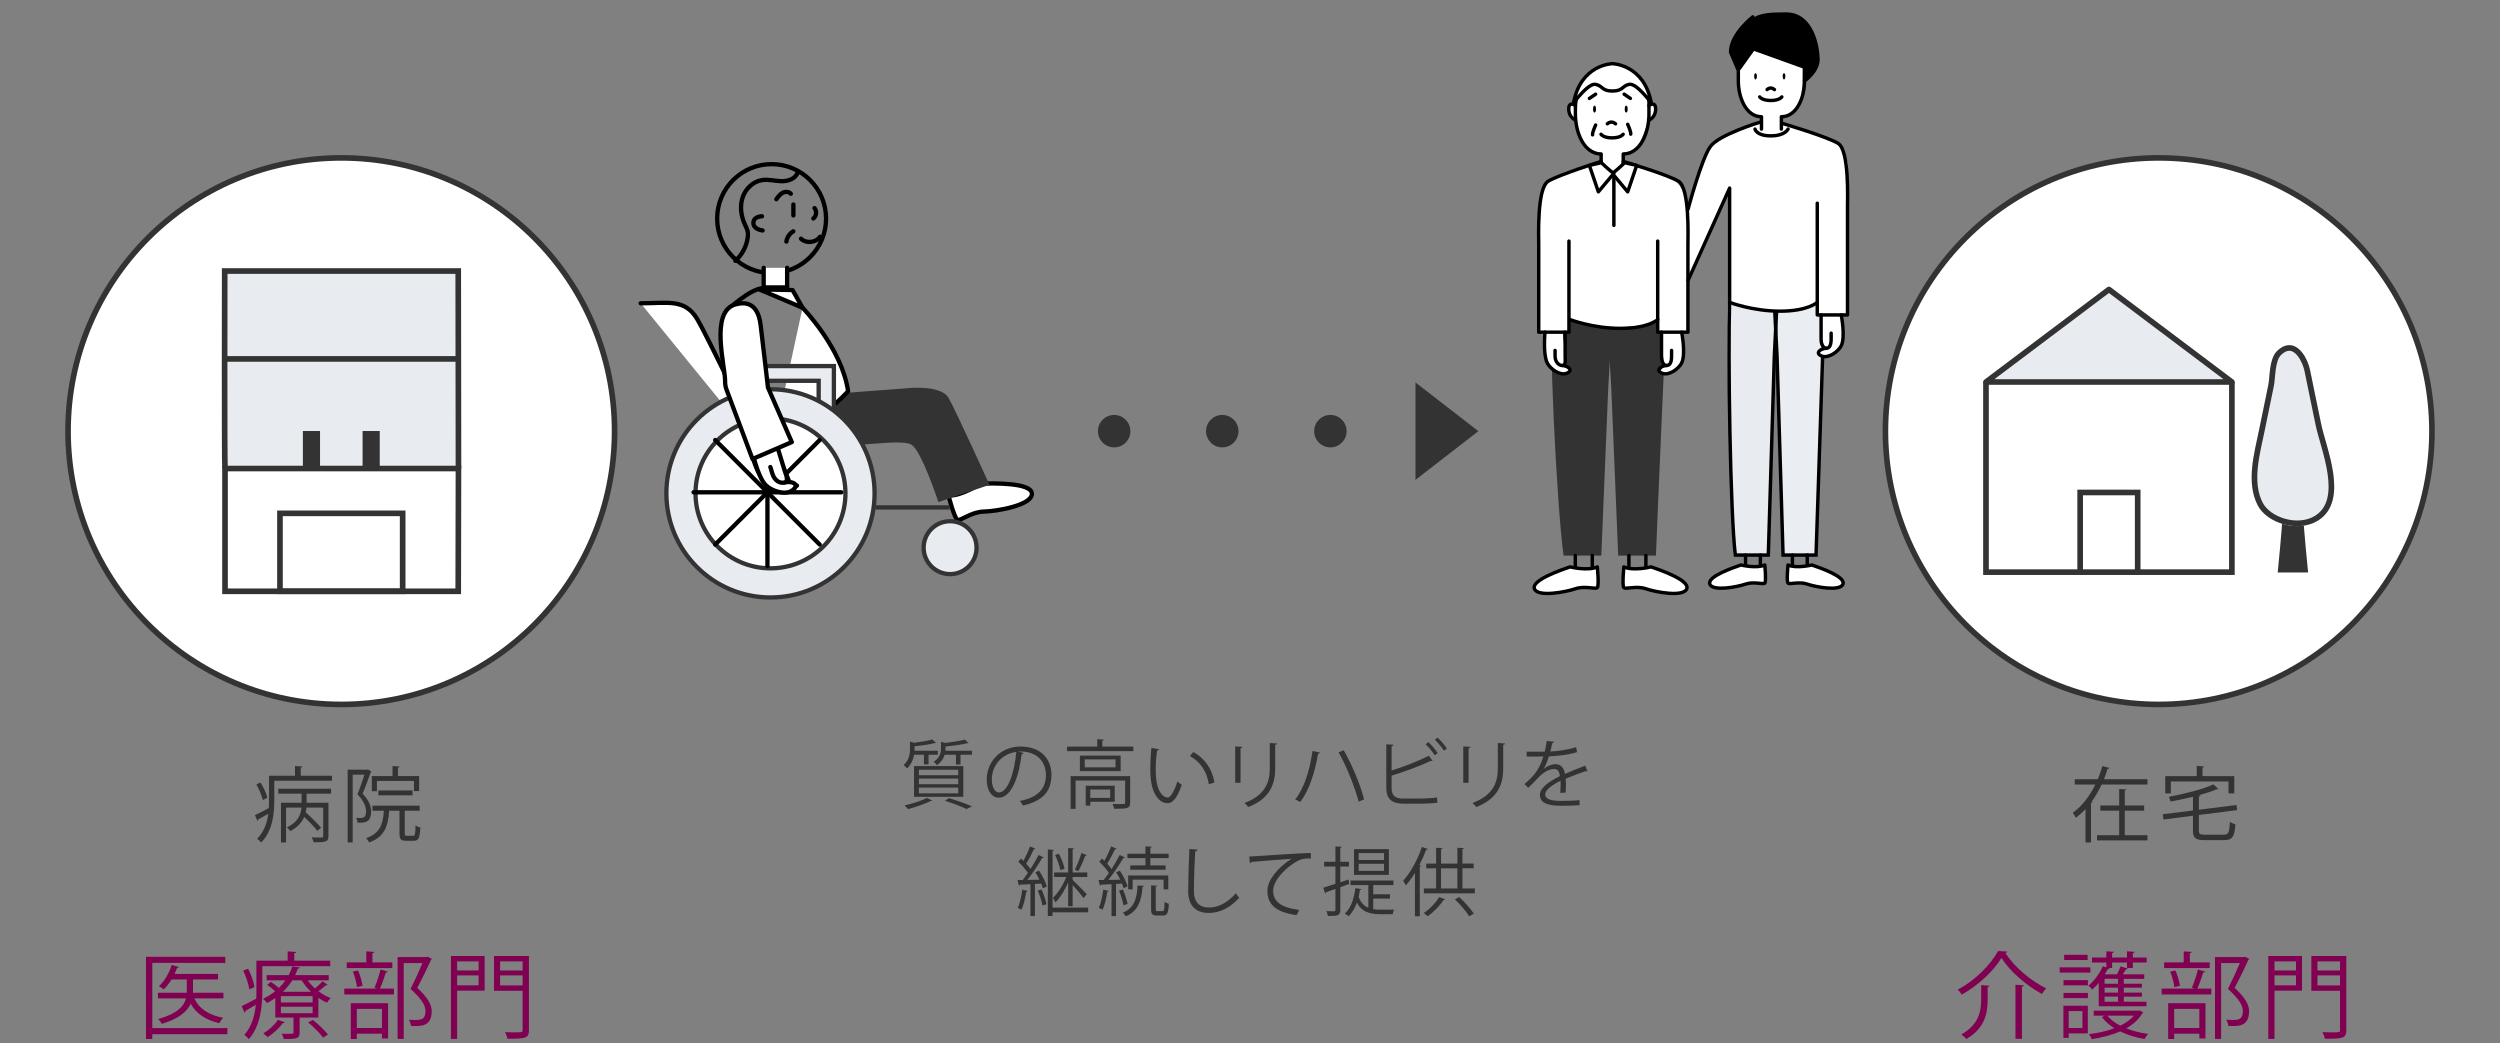 <?xml version="1.0" encoding="utf-8"?>
<!-- Generator: Adobe Illustrator 26.3.1, SVG Export Plug-In . SVG Version: 6.00 Build 0)  -->
<svg version="1.1" id="レイヤー_1" xmlns="http://www.w3.org/2000/svg" xmlns:xlink="http://www.w3.org/1999/xlink" x="0px"
	 y="0px" width="345px" height="144px" viewBox="0 0 345 144" style="enable-background:new 0 0 345 144;" xml:space="preserve">
<rect x="0" y="0" width="345" height="144" fill="#808080" stroke="none"/>
<style type="text/css">
	.st0{fill:#800051;}
	.st1{fill:#333333;}
	.st2{fill:#FFFFFF;}
	.st3{fill:#FFFFFF;stroke:#000000;stroke-width:0.475;stroke-linecap:round;stroke-linejoin:round;stroke-miterlimit:10;}
	.st4{fill:#E8EBEF;}
	.st5{fill:#EAEDF1;}
	.st6{fill:none;stroke:#000000;stroke-width:0.475;stroke-linecap:round;stroke-linejoin:round;stroke-miterlimit:10;}
	.st7{stroke:#000000;stroke-width:0.475;stroke-linecap:round;stroke-linejoin:round;stroke-miterlimit:10;}
	.st8{fill:none;stroke:#000000;stroke-width:0.475;stroke-miterlimit:10;}
	.st9{fill:#FFFFFF;stroke:#000000;stroke-width:0.595;stroke-linecap:round;stroke-linejoin:round;stroke-miterlimit:10;}
	.st10{fill:#FFFFFF;stroke:#000000;stroke-width:0.645;stroke-linecap:round;stroke-linejoin:round;stroke-miterlimit:10;}
	.st11{fill:none;stroke:#000000;stroke-width:0.595;stroke-linecap:round;stroke-linejoin:round;stroke-miterlimit:10;}
	.st12{fill:#E8EBEF;stroke:#333333;stroke-width:0.595;stroke-miterlimit:10;}
	.st13{fill:none;stroke:#333333;stroke-width:0.595;stroke-miterlimit:10;}
	.st14{fill:#FFFFFF;stroke:#333333;stroke-width:0.595;stroke-miterlimit:10;}
	.st15{clip-path:url(#SVGID_00000101782420307902411200000001161160687271838368_);}
	.st16{fill:#FFFFFF;stroke:#333333;stroke-width:0.778;stroke-miterlimit:10;}
	.st17{fill:#E8EBEF;stroke:#333333;stroke-width:0.778;stroke-miterlimit:10;}
	.st18{fill:none;stroke:#333333;stroke-width:0.778;stroke-miterlimit:10;}
	.st19{fill:none;stroke:#D8DEE5;stroke-width:0.778;stroke-miterlimit:10;}
	.st20{fill:#E8EBEF;stroke:#333333;stroke-width:0.778;stroke-linecap:round;stroke-linejoin:round;stroke-miterlimit:10;}
</style>
<g>
	<path class="st0" d="M270.723,137.261c-0.116-0.195-0.363-0.507-0.546-0.689c2.327-1.235,4.537-3.419,5.552-5.33
		c0.155,0.013,0.311,0.026,1.287,0.078c-0.039,0.117-0.144,0.169-0.273,0.195c1.248,1.95,3.562,3.888,5.629,4.875
		c-0.208,0.221-0.429,0.52-0.585,0.78c-2.106-1.144-4.394-3.094-5.59-4.979
		C275.157,133.959,272.998,135.987,270.723,137.261z M273.402,135.948c0.649,0.052,0.91,0.065,1.157,0.078
		c-0.014,0.091-0.092,0.156-0.261,0.182v1.625c0,1.872-0.285,4.004-2.951,5.551
		c-0.143-0.195-0.468-0.481-0.689-0.624c2.509-1.417,2.743-3.302,2.743-4.94V135.948z M278.134,135.896l1.156,0.078
		c-0.013,0.091-0.078,0.156-0.26,0.182v7.202h-0.896V135.896z"/>
	<path class="st0" d="M288.468,133.491v0.728h-4.237v-0.728H288.468z M288.118,138.795v3.81h-2.639v0.624h-0.729
		v-4.434H288.118z M284.763,135.974v-0.715h3.367v0.715H284.763z M284.763,137.742v-0.715h3.367v0.715H284.763z
		 M288.091,131.762v0.715h-3.236v-0.715H288.091z M287.376,139.523h-1.897v2.34h1.897V139.523z M289.625,138.86
		v-3.224c-0.286,0.351-0.598,0.663-0.896,0.923c-0.104-0.143-0.352-0.403-0.52-0.533
		c0.741-0.611,1.522-1.651,1.989-2.691l0.481,0.169v-0.676h-1.989v-0.69h1.989v-0.857l1.04,0.065
		c-0.014,0.091-0.078,0.156-0.247,0.169v0.624h2.054v-0.857l1.053,0.065c-0.013,0.091-0.077,0.156-0.247,0.182
		v0.611h1.911v0.69h-1.911v0.754h-0.806v-0.754h-2.054v0.754h-0.546l0.194,0.065
		c-0.025,0.078-0.117,0.117-0.26,0.104c-0.117,0.234-0.247,0.468-0.39,0.702h1.677
		c0.182-0.351,0.377-0.793,0.494-1.092l0.975,0.286c-0.025,0.078-0.103,0.13-0.247,0.13
		c-0.116,0.195-0.26,0.441-0.416,0.676h2.951v0.624h-2.821v0.676h2.496v0.546h-2.496v0.676h2.496v0.559h-2.496
		v0.702h3.134v0.624H289.625z M288.937,139.471h6.123c0.117-0.026,0.13-0.039,0.156-0.039
		c0.065,0.039,0.13,0.078,0.559,0.273c-0.039,0.065-0.091,0.104-0.13,0.13
		c-0.507,0.858-1.287,1.547-2.223,2.08c0.923,0.364,1.963,0.624,3.028,0.768
		c-0.182,0.182-0.402,0.494-0.507,0.702c-1.196-0.208-2.353-0.559-3.367-1.053
		c-1.183,0.52-2.548,0.858-3.913,1.066c-0.078-0.208-0.247-0.507-0.39-0.689c1.209-0.143,2.431-0.403,3.51-0.819
		c-0.702-0.442-1.287-0.949-1.728-1.547l0.455-0.182h-1.573V139.471z M292.29,135.753v-0.676h-1.858v0.676H292.29
		z M292.29,136.975v-0.676h-1.858v0.676H292.29z M292.29,138.236v-0.702h-1.858v0.702H292.29z M290.809,140.16
		c0.429,0.533,1.053,1.001,1.794,1.378c0.754-0.364,1.404-0.819,1.872-1.378H290.809z"/>
	<path class="st0" d="M302.483,136.299c0.299-0.676,0.649-1.768,0.832-2.509l1.001,0.286
		c-0.026,0.078-0.117,0.117-0.273,0.13c-0.194,0.637-0.519,1.573-0.818,2.223h1.937v0.806H298.31v-0.806h4.576
		L302.483,136.299z M304.94,132.815v0.78h-6.292v-0.78h2.704v-1.521l1.105,0.065
		c-0.013,0.091-0.091,0.156-0.26,0.182v1.274H304.94z M299.207,143.384v-4.94h5.148v4.862h-0.845v-0.663h-3.472
		v0.741H299.207z M300.207,133.92c0.299,0.663,0.546,1.547,0.624,2.119l-0.767,0.182
		c-0.065-0.572-0.299-1.469-0.572-2.145L300.207,133.92z M303.51,139.224h-3.472v2.639h3.472V139.224z
		 M309.827,132.035l0.572,0.286c-0.013,0.065-0.065,0.103-0.117,0.13c-0.494,1.105-1.183,2.509-1.897,3.874
		c1.403,1.313,1.989,2.288,1.989,3.224c0,2.041-1.418,2.041-2.263,2.041c-0.194,0-0.403,0-0.598-0.013
		c-0.013-0.234-0.13-0.611-0.299-0.858c0.286,0.026,0.559,0.039,0.806,0.039c0.871,0,1.495-0.039,1.495-1.235
		c0-0.845-0.637-1.755-2.054-3.055c0.637-1.287,1.195-2.509,1.638-3.562h-2.587v10.465h-0.846v-11.297h3.991
		L309.827,132.035z"/>
	<path class="st0" d="M317.68,131.931v4.784h-3.797v6.656h-0.857v-11.44H317.68z M316.848,132.672h-2.965v1.248
		h2.965V132.672z M313.883,135.974h2.965v-1.365h-2.965V135.974z M323.79,131.931v10.192
		c0,1.184-0.455,1.223-2.965,1.223c-0.039-0.247-0.194-0.65-0.324-0.91c0.559,0.026,1.092,0.026,1.494,0.026
		c0.846,0,0.924,0,0.924-0.338v-5.395h-3.952v-4.797H323.79z M322.919,132.672h-3.107v1.248h3.107V132.672z
		 M319.812,135.987h3.107v-1.378h-3.107V135.987z"/>
</g>
<g>
	<path class="st1" d="M291.11,105.974c-0.034,0.079-0.125,0.125-0.261,0.125c-0.147,0.465-0.306,0.952-0.499,1.428h5.998
		v0.737h-6.326c-0.374,0.805-0.816,1.599-1.361,2.335l0.125,0.034c-0.022,0.08-0.091,0.136-0.227,0.147v5.477
		h-0.76v-4.604c-0.408,0.442-0.851,0.839-1.338,1.202c-0.091-0.204-0.295-0.521-0.419-0.691
		c0.657-0.477,1.247-1.055,1.757-1.701v-0.079l0.046,0.011c0.51-0.658,0.952-1.383,1.315-2.131h-2.846v-0.737
		h3.187c0.249-0.601,0.453-1.213,0.623-1.814L291.11,105.974z M293.218,111.869v3.39h3.13v0.714h-6.962v-0.714
		h3.062v-3.39h-2.607v-0.714h2.607v-2.279l0.986,0.068c-0.012,0.08-0.068,0.124-0.216,0.147v2.063h2.676v0.714
		H293.218z"/>
	<path class="st1" d="M303.443,114.612c0,0.477,0.136,0.579,0.873,0.579h2.562c0.657,0,0.77-0.295,0.85-1.78
		c0.193,0.147,0.521,0.283,0.76,0.34c-0.125,1.712-0.386,2.188-1.587,2.188h-2.619c-1.281,0-1.655-0.272-1.655-1.327
		v-2.041l-4.059,0.522l-0.113-0.726l4.172-0.522v-1.893c-1.009,0.249-2.074,0.476-3.084,0.657
		c-0.045-0.181-0.158-0.465-0.249-0.646c2.233-0.419,4.762-1.054,6.144-1.723l0.703,0.646
		c-0.034,0.034-0.079,0.045-0.136,0.045c-0.034,0-0.068,0-0.102-0.011c-0.669,0.283-1.53,0.567-2.482,0.828
		l0.249,0.011c-0.011,0.08-0.067,0.136-0.227,0.159v1.825l5.181-0.657l0.114,0.703l-5.295,0.68V114.612z
		 M299.577,107.844v1.644h-0.77v-2.381h4.342v-1.406l1.02,0.068c-0.012,0.079-0.068,0.136-0.227,0.159v1.179
		h4.388v2.381h-0.794v-1.644H299.577z"/>
</g>
<g>
	<path class="st1" d="M127.5,104.149h-1.355c-0.103,0.631-0.372,1.324-0.973,1.893
		c-0.093-0.145-0.32-0.362-0.476-0.455c0.745-0.683,0.88-1.521,0.88-2.193v-1.055l0.568,0.166
		c0.921-0.114,1.925-0.279,2.504-0.465l0.527,0.486c-0.031,0.021-0.061,0.031-0.103,0.031
		c-0.03,0-0.052,0-0.082-0.01c-0.662,0.176-1.79,0.341-2.783,0.435v0.621h3.217v0.548h-1.282v1.335h-0.642V104.149
		z M128.649,110.48c-0.041,0.052-0.124,0.083-0.228,0.062c-0.828,0.414-2.09,0.848-3.114,1.107
		c-0.124-0.134-0.341-0.383-0.476-0.507c1.014-0.217,2.307-0.61,3.072-1.034L128.649,110.48z M126.135,109.963
		v-4.242h6.797v4.242H126.135z M126.807,106.219v0.755h5.432v-0.755H126.807z M126.807,107.449v0.766h5.432v-0.766
		H126.807z M126.807,108.691v0.787h5.432v-0.787H126.807z M130.48,103.332c0,0.083,0,0.176-0.011,0.269h3.673v0.548
		h-1.593v1.355h-0.631v-1.355h-1.552c-0.145,0.507-0.466,1.024-1.087,1.448c-0.083-0.144-0.279-0.372-0.435-0.466
		c0.849-0.559,1.014-1.241,1.014-1.831v-0.931l0.61,0.155c0.983-0.114,2.049-0.279,2.67-0.466l0.527,0.486
		c-0.031,0.021-0.062,0.031-0.103,0.031c-0.031,0-0.052,0-0.083-0.011c-0.714,0.186-1.935,0.352-3,0.455V103.332z
		 M133.376,111.65c-0.672-0.341-1.81-0.776-2.979-1.148l0.569-0.362c1.148,0.352,2.41,0.796,3.176,1.138
		L133.376,111.65z"/>
	<path class="st1" d="M141.245,103.901c-0.041,0.093-0.124,0.165-0.259,0.165c-0.372,3.218-1.448,6.021-3.165,6.021
		c-0.869,0-1.655-0.869-1.655-2.504c0-2.483,1.935-4.562,4.655-4.562c2.99,0,4.283,1.894,4.283,3.911
		c0,2.462-1.428,3.651-3.932,4.231c-0.093-0.166-0.269-0.445-0.435-0.631c2.38-0.455,3.601-1.613,3.601-3.569
		c0-1.707-1.097-3.259-3.518-3.259c-0.103,0-0.218,0.01-0.31,0.021L141.245,103.901z M140.252,103.767
		c-2.09,0.259-3.383,1.986-3.383,3.797c0,1.107,0.476,1.8,0.973,1.8
		C139.094,109.363,139.994,106.602,140.252,103.767z"/>
	<path class="st1" d="M152.125,103.032h4.272v0.621h-9.146v-0.621h4.17v-1.024l0.91,0.062
		c-0.011,0.073-0.062,0.124-0.207,0.145V103.032z M155.963,107.108v3.651c0,0.404-0.093,0.621-0.413,0.735
		c-0.321,0.114-0.89,0.114-1.79,0.114c-0.031-0.196-0.135-0.466-0.228-0.662c0.424,0.01,0.807,0.021,1.086,0.021
		c0.59,0,0.652,0,0.652-0.217v-3.031h-6.839v3.91h-0.683v-4.521H155.963z M149.022,104.273h5.628v2.142h-5.628
		V104.273z M153.947,105.888v-1.087h-4.252v1.087H153.947z M153.832,110.636h-3.373v0.549h-0.631v-2.752h4.004V110.636z
		 M153.202,108.96h-2.742v1.148h2.742V108.96z"/>
	<path class="st1" d="M159.963,103.415c-0.021,0.093-0.134,0.155-0.279,0.165c-0.124,0.776-0.196,1.707-0.196,2.576
		c0,0.383,0.021,0.755,0.041,1.086c0.124,1.759,0.838,2.824,1.635,2.814c0.414,0,0.952-1.055,1.324-2.214
		c0.145,0.144,0.425,0.341,0.601,0.445c-0.477,1.397-1.076,2.535-1.935,2.555
		c-1.315,0.021-2.225-1.572-2.369-3.559c-0.031-0.394-0.042-0.828-0.042-1.294c0-0.91,0.052-1.903,0.155-2.783
		L159.963,103.415z M166.823,108.225c-0.29-1.81-1.211-3.114-2.607-3.89l0.455-0.559
		c1.511,0.807,2.618,2.297,2.918,4.21L166.823,108.225z"/>
	<path class="st1" d="M170.46,108.029v-5.028l0.982,0.062c-0.011,0.093-0.083,0.166-0.248,0.186v4.78H170.46z
		 M176.222,102.598c-0.01,0.103-0.082,0.155-0.248,0.176v3.29c0,2.172-0.745,4.159-3.714,5.307
		c-0.103-0.155-0.362-0.424-0.538-0.559c2.865-1.065,3.507-2.834,3.507-4.748v-3.528L176.222,102.598z"/>
	<path class="st1" d="M182.166,103.859c-0.031,0.094-0.113,0.145-0.269,0.166c-0.425,2.452-1.221,5.069-2.473,6.652
		c-0.196-0.134-0.486-0.258-0.693-0.352c1.241-1.51,2.028-4.045,2.39-6.694L182.166,103.859z M185.425,103.528
		c1.139,1.925,2.369,4.956,2.824,6.797l-0.755,0.3c-0.466-1.821-1.666-4.924-2.772-6.797L185.425,103.528z"/>
	<path class="st1" d="M196.14,110.201c0.413-0.01,1.52-0.052,2.172-0.155c0.011,0.228,0.021,0.517,0.042,0.745
		c-0.684,0.072-1.718,0.114-2.142,0.114h-2.587c-1.562,0-2.317-0.683-2.317-2.163v-6.031l1.014,0.062
		c-0.021,0.103-0.093,0.166-0.279,0.186v3.372c1.583-0.496,3.787-1.324,5.132-2.048l0.527,0.713
		c-0.031,0.021-0.083,0.031-0.124,0.031c-0.052,0-0.093-0.01-0.144-0.031c-1.252,0.631-3.61,1.5-5.391,2.038v1.728
		c0,1.045,0.507,1.438,1.573,1.438H196.14z M197.112,102.411c0.477,0.424,0.993,1.065,1.283,1.521l-0.394,0.3
		c-0.289-0.456-0.827-1.128-1.262-1.521L197.112,102.411z M198.384,101.79c0.466,0.424,0.993,1.055,1.283,1.51
		l-0.394,0.3c-0.289-0.456-0.838-1.118-1.262-1.51L198.384,101.79z"/>
	<path class="st1" d="M201.929,108.029v-5.028l0.982,0.062c-0.011,0.093-0.083,0.166-0.248,0.186v4.78H201.929z
		 M207.691,102.598c-0.01,0.103-0.082,0.155-0.248,0.176v3.29c0,2.172-0.745,4.159-3.714,5.307
		c-0.103-0.155-0.362-0.424-0.538-0.559c2.865-1.065,3.507-2.834,3.507-4.748v-3.528L207.691,102.598z"/>
	<path class="st1" d="M219.077,106.446c-0.021,0.01-0.041,0.021-0.061,0.021c-0.062,0-0.114-0.031-0.155-0.062
		c-0.786,0.258-1.935,0.683-2.793,1.055c0.021,0.238,0.03,0.507,0.03,0.807c0,0.331-0.01,0.704-0.03,1.107
		l-0.756,0.041c0.031-0.372,0.052-0.848,0.052-1.252c0-0.155,0-0.3-0.01-0.414
		c-1.169,0.569-2.121,1.262-2.121,1.883c0,0.6,0.714,0.89,2.142,0.89c1.004,0,1.935-0.021,2.597-0.103
		l0.011,0.693c-0.611,0.062-1.542,0.083-2.607,0.083c-1.986,0-2.866-0.476-2.866-1.531
		c0-0.911,1.2-1.79,2.752-2.566c-0.061-0.651-0.352-0.973-0.766-0.973c-0.755,0-1.541,0.425-2.472,1.459
		c-0.29,0.321-0.693,0.724-1.139,1.128l-0.507-0.507c1.034-0.911,2.007-1.78,2.607-3.818l-0.579,0.01h-1.728
		v-0.672c0.632,0.01,1.366,0.01,1.79,0.01l0.703-0.01c0.114-0.476,0.207-0.92,0.279-1.479l1.015,0.124
		c-0.021,0.103-0.103,0.165-0.259,0.186c-0.072,0.414-0.166,0.776-0.259,1.148c0.703-0.01,2.214-0.176,3.559-0.6
		l0.124,0.693c-1.293,0.403-2.856,0.548-3.879,0.579c-0.249,0.776-0.507,1.397-0.745,1.748h0.011
		c0.455-0.403,1.138-0.672,1.665-0.672c0.703,0,1.148,0.507,1.283,1.345c0.869-0.393,1.966-0.817,2.793-1.138
		L219.077,106.446z"/>
	<path class="st1" d="M143.442,121.4c-0.165-0.352-0.372-0.725-0.569-1.035l0.518-0.217
		c0.455,0.693,0.921,1.603,1.076,2.193l-0.549,0.258c-0.052-0.186-0.134-0.414-0.228-0.662l-0.869,0.052v4.428
		h-0.62v-4.397c-0.549,0.021-1.045,0.042-1.438,0.062c-0.021,0.072-0.082,0.114-0.155,0.135l-0.185-0.776h0.714
		c0.228-0.29,0.465-0.621,0.714-0.973c-0.31-0.476-0.849-1.096-1.324-1.552
		c0.217-0.228,0.289-0.331,0.361-0.444c0.114,0.103,0.228,0.206,0.342,0.32c0.342-0.6,0.703-1.407,0.921-1.986
		l0.745,0.31c-0.031,0.062-0.114,0.083-0.228,0.083c-0.259,0.589-0.684,1.417-1.056,1.996
		c0.228,0.248,0.444,0.497,0.6,0.725c0.425-0.662,0.817-1.355,1.107-1.935l0.724,0.341
		c-0.03,0.052-0.113,0.083-0.228,0.083c-0.517,0.89-1.324,2.121-2.038,3.021L143.442,121.4z M141.818,122.952
		c-0.021,0.093-0.103,0.113-0.196,0.103c-0.135,0.869-0.362,1.872-0.662,2.482
		c-0.125-0.083-0.352-0.186-0.508-0.258c0.29-0.58,0.497-1.573,0.621-2.514L141.818,122.952z M143.866,124.969
		c-0.093-0.559-0.372-1.417-0.662-2.059l0.528-0.166c0.3,0.642,0.579,1.49,0.683,2.038L143.866,124.969z
		 M150.166,125.249v0.652h-4.914v0.507h-0.651v-9.187l0.848,0.062c-0.01,0.062-0.061,0.114-0.196,0.134v7.832
		H150.166z M147.404,125.052v-3.279c-0.465,1.065-1.117,2.152-1.759,2.763c-0.061-0.186-0.228-0.466-0.341-0.631
		c0.683-0.631,1.428-1.81,1.842-2.876h-1.677v-0.631h1.935v-3.373l0.817,0.052
		c-0.01,0.073-0.061,0.114-0.196,0.134v3.187h2.018v0.631h-2.018v0.403c0.445,0.414,1.655,1.645,1.945,1.965
		c-0.052,0.052-0.103,0.114-0.435,0.549c-0.27-0.394-0.993-1.252-1.511-1.821v2.928H147.404z M146.131,117.811
		c0.342,0.662,0.662,1.51,0.776,2.069l-0.569,0.206c-0.103-0.568-0.413-1.427-0.734-2.089L146.131,117.811z
		 M150,118.007c-0.041,0.052-0.113,0.093-0.228,0.093c-0.228,0.611-0.631,1.542-0.972,2.121
		c0-0.01-0.477-0.217-0.477-0.217c0.31-0.6,0.714-1.593,0.921-2.286L150,118.007z"/>
	<path class="st1" d="M155.056,122.579c-0.052-0.186-0.124-0.404-0.218-0.642l-0.827,0.052v4.428H153.39v-4.397
		c-0.559,0.021-1.055,0.042-1.448,0.062c-0.021,0.072-0.082,0.114-0.155,0.135l-0.185-0.776h0.703
		c0.228-0.29,0.476-0.621,0.725-0.973c-0.31-0.476-0.849-1.096-1.335-1.552c0.228-0.217,0.3-0.331,0.372-0.444
		c0.114,0.103,0.228,0.206,0.342,0.32c0.342-0.6,0.714-1.407,0.941-1.986l0.734,0.31
		c-0.041,0.072-0.124,0.093-0.217,0.083c-0.27,0.589-0.704,1.417-1.076,1.996c0.228,0.248,0.444,0.507,0.6,0.735
		c0.425-0.672,0.838-1.366,1.128-1.945l0.725,0.341c-0.031,0.052-0.114,0.093-0.228,0.093
		c-0.518,0.879-1.346,2.11-2.06,3.01l1.635-0.031c-0.165-0.352-0.372-0.714-0.568-1.024l0.517-0.217
		c0.455,0.683,0.911,1.583,1.065,2.162L155.056,122.579z M152.998,122.952c-0.021,0.072-0.072,0.113-0.186,0.113
		c-0.135,0.869-0.362,1.862-0.662,2.473c-0.124-0.083-0.362-0.186-0.518-0.258c0.29-0.58,0.497-1.573,0.621-2.514
		L152.998,122.952z M154.952,122.745c0.29,0.631,0.559,1.459,0.651,1.997l-0.559,0.186
		c-0.093-0.548-0.352-1.386-0.62-2.017L154.952,122.745z M157.849,122.249c0,0.083-0.061,0.124-0.185,0.145
		c-0.114,2.048-0.756,3.424-2.287,4.055c-0.103-0.145-0.3-0.383-0.435-0.497c1.428-0.559,1.986-1.79,2.038-3.755
		L157.849,122.249z M158.067,119.424v-1.003h-2.483v-0.601h2.483v-1.024l0.89,0.052
		c-0.011,0.073-0.062,0.124-0.207,0.145v0.827h2.524v0.601h-2.524v1.003h2.1v0.601h-4.872v-0.601H158.067z
		 M161.222,122.725h-0.642v-1.335h-4.272v1.335h-0.621v-1.914h5.535V122.725z M159.494,125.445
		c0,0.248,0.03,0.29,0.259,0.29h0.683c0.217,0,0.259-0.166,0.279-1.294c0.134,0.124,0.403,0.228,0.579,0.279
		c-0.052,1.294-0.228,1.625-0.786,1.625h-0.849c-0.651,0-0.807-0.197-0.807-0.9v-3.269l0.838,0.062
		c-0.011,0.062-0.062,0.114-0.196,0.134V125.445z"/>
	<path class="st1" d="M165.263,117.252c-0.021,0.124-0.114,0.196-0.321,0.228c-0.083,1.2-0.186,3.941-0.186,5.473
		c0,1.541,0.766,2.286,2.069,2.286c1.263,0,2.545-0.631,3.725-1.966c0.103,0.166,0.342,0.497,0.466,0.61
		c-1.211,1.376-2.68,2.101-4.2,2.101c-1.883,0-2.846-1.086-2.846-3.042c0-1.303,0.094-4.511,0.166-5.783
		L165.263,117.252z"/>
	<path class="st1" d="M172.397,118.203c0.775-0.031,7.148-0.486,8.493-0.496l0.011,0.775
		c-0.135-0.01-0.259-0.01-0.383-0.01c-0.601,0-1.107,0.103-1.77,0.527c-1.552,0.931-3.052,2.597-3.052,3.931
		c0,1.449,1.014,2.307,3.58,2.638l-0.342,0.724c-2.938-0.424-4.035-1.521-4.035-3.362
		c0-1.458,1.438-3.228,3.332-4.418c-1.097,0.072-4.19,0.31-5.524,0.435c-0.031,0.083-0.145,0.155-0.229,0.166
		L172.397,118.203z"/>
	<path class="st1" d="M186.194,121.979l-1.231,0.455v3.114c0,0.796-0.383,0.879-1.707,0.858
		c-0.021-0.176-0.124-0.476-0.217-0.672c0.289,0.01,0.548,0.021,0.755,0.021c0.444,0,0.496,0,0.496-0.207v-2.876
		c-0.486,0.176-0.931,0.331-1.293,0.455c0,0.083-0.052,0.144-0.124,0.176l-0.259-0.807
		c0.455-0.135,1.035-0.31,1.676-0.528v-2.39h-1.562v-0.651h1.562v-2.121l0.869,0.052
		c-0.01,0.083-0.061,0.124-0.196,0.145v1.924h1.19v0.651h-1.19v2.173l1.138-0.373L186.194,121.979z
		 M189.504,125.466c0.331,0.052,0.683,0.072,1.055,0.072h1.842c-0.093,0.155-0.186,0.445-0.218,0.621h-1.655
		c-1.489,0-2.575-0.29-3.279-1.593c-0.279,0.766-0.662,1.428-1.158,1.873c-0.114-0.114-0.342-0.29-0.507-0.373
		c0.817-0.704,1.272-2.007,1.458-3.507l0.828,0.145c-0.021,0.083-0.083,0.114-0.207,0.124
		c-0.041,0.32-0.103,0.631-0.176,0.931c0.3,0.817,0.766,1.272,1.345,1.511v-3.135h-2.462v-0.621h5.928v0.621
		h-2.793v1.272h2.307v0.6h-2.307V125.466z M191.666,117.179v3.548h-4.811v-3.548H191.666z M190.994,118.679v-0.952
		h-3.497v0.952H190.994z M190.994,120.18v-0.973h-3.497v0.973H190.994z"/>
	<path class="st1" d="M195.263,120.459c-0.394,0.651-0.828,1.231-1.263,1.728c-0.072-0.166-0.248-0.486-0.362-0.652
		c0.993-1.076,1.986-2.866,2.587-4.656l0.827,0.279c-0.041,0.073-0.113,0.103-0.237,0.094
		c-0.27,0.724-0.59,1.448-0.952,2.141l0.279,0.073c-0.021,0.061-0.072,0.113-0.207,0.124v6.859h-0.672V120.459z
		 M199.442,124.11c-0.03,0.062-0.113,0.094-0.228,0.083c-0.538,0.828-1.397,1.707-2.203,2.255
		c-0.124-0.134-0.372-0.341-0.538-0.455c0.776-0.497,1.624-1.345,2.121-2.193L199.442,124.11z M201.811,122.61
		h1.718v0.673h-7.035v-0.673h1.687v-2.783h-1.365v-0.652h1.365v-2.183l0.89,0.052
		c-0.011,0.072-0.072,0.124-0.207,0.144v1.986h2.256v-2.183l0.89,0.052c-0.011,0.072-0.062,0.124-0.197,0.144v1.986
		h1.552v0.652h-1.552V122.61z M198.863,119.828v2.783h2.256v-2.783H198.863z M202.743,126.449
		c-0.373-0.641-1.231-1.634-1.966-2.338l0.6-0.32c0.735,0.683,1.603,1.655,2.008,2.286L202.743,126.449z"/>
</g>
<path class="st2" d="M217.408,14.571c0,0-0.94-0.759-0.922,0c0.018,0.759,0.181,1.811,0.181,1.811l0.741,0.192
	c0,0,0.355,2.401,1.105,3.233c0.75,0.832,2.446,1.442,2.446,1.442l0.03,1.203l1.494,1.467l1.726-1.467
	l-0.202-1.203c0,0,1.52,0.018,1.859-0.547c0.34-0.565,1.691-4.128,1.691-4.128s0.922-0.557,0.922-1.039
	s-0.461-1.167-0.461-1.167h-0.565l-0.02-1.372c0,0-0.832-4.104-4.718-4.104c-3.885,0-5.326,3.373-5.258,4.104
	C217.525,13.727,217.408,14.571,217.408,14.571z"/>
<path class="st1" d="M214.37,44.105c-0.803,0.083,0.459,25.865,1.404,32.565h5.206l0.955-23.104l0.549-9.461
	C222.485,44.105,215.398,42.369,214.37,44.105z"/>
<line class="st3" x1="217.391" y1="76.669" x2="217.391" y2="78.231"/>
<line class="st3" x1="219.735" y1="76.669" x2="219.735" y2="78.231"/>
<path class="st3" d="M216.667,78.231c0,0,2.461,0.608,3.762,0c0,0,0.26,2.603,0,2.864s-1.736-0.298-3.038,0.155
	c-1.302,0.453-5.208,1.196-5.642,0C211.315,80.054,215.421,78.665,216.667,78.231z"/>
<path class="st1" d="M229.923,44.105c0,0-1.146,25.794-1.404,32.565h-5.206l-0.955-23.104l-0.549-9.461
	C221.808,44.105,228.895,42.369,229.923,44.105z"/>
<line class="st3" x1="227.132" y1="76.669" x2="227.132" y2="78.231"/>
<line class="st3" x1="224.788" y1="76.669" x2="224.788" y2="78.231"/>
<path class="st3" d="M227.856,78.231c0,0-2.461,0.608-3.762,0c0,0-0.26,2.603,0,2.864s1.736-0.298,3.038,0.155
	s5.208,1.196,5.642,0C233.207,80.054,229.101,78.665,227.856,78.231z"/>
<path class="st4" d="M238.688,39.598c-0.702,0.082-0.039,30.34,0.787,37.004h4.55l0.834-27.54l0.48-9.41
	C245.339,39.651,239.586,37.871,238.688,39.598z"/>
<line class="st3" x1="240.887" y1="76.602" x2="240.887" y2="77.967"/>
<line class="st3" x1="242.935" y1="76.602" x2="242.935" y2="77.967"/>
<path class="st3" d="M240.254,77.967c0,0,2.15,0.531,3.288,0c0,0,0.228,2.275,0,2.503
	c-0.228,0.228-1.517-0.26-2.655,0.136c-1.138,0.396-4.551,1.045-4.93,0
	C235.578,79.56,239.166,78.346,240.254,77.967z"/>
<path class="st5" d="M251.839,39.651c0,0-1.001,30.217-1.227,36.951h-4.55l-0.834-27.54l-0.48-9.41
	C244.748,39.651,250.94,37.924,251.839,39.651z"/>
<line class="st3" x1="249.4" y1="76.602" x2="249.4" y2="77.967"/>
<line class="st3" x1="247.352" y1="76.602" x2="247.352" y2="77.967"/>
<path class="st3" d="M250.033,77.967c0,0-2.15,0.531-3.288,0c0,0-0.228,2.275,0,2.503
	c0.228,0.228,1.517-0.26,2.655,0.136c1.138,0.396,4.551,1.045,4.93,0
	C254.709,79.56,251.121,78.346,250.033,77.967z"/>
<path class="st2" d="M250.784,42.943l0.527,0.521v3.385l0.694,1.215l-0.929,0.269c0,0-0.145,0.735,0.342,0.808
	s2.114-0.718,2.114-0.718s1.096-1.247,0.826-3.103s-0.413-1.856-0.413-1.856h1.011v-21.012
	c0,0-0.884-2.882-2.307-3.165c-1.423-0.283-6.622-2.237-6.622-2.237l-0.2-0.94c0,0,1.979-0.05,2.466-1.539
	c0.487-1.489,0.73-7.337,0.73-7.337l-8.136-1.433l-1.101,3.147l0.103,2.227c0,0,0.186,3.06,1.17,3.878
	s2.025,1.057,2.025,1.057l-0.245,0.767l-0.545,0.173l-5.508,2.466c0,0-1.241,1.317-1.818,2.936
	c-0.577,1.619-2.163,6.848-2.163,6.848l0.145,9.391l5.737-12.736v15.773c0,0,4.022,1.311,6.974,1.311l5.027-0.939
	L250.784,42.943z"/>
<path class="st2" d="M213.137,45.763h2.505l0.489,4.866l0.672,0.54l-1.161,0.356
	C215.642,51.526,212.531,51.066,213.137,45.763z"/>
<path class="st2" d="M228.928,51.516c0,0,2.189,0.199,2.753-0.886c0.563-1.085,0.739-3.071,0.386-4.789l-2.777,0.054
	l0.3,4.6L228.928,51.516z"/>
<path class="st2" d="M216.516,45.84h-4.172c0,0-0.016-15.225-0.016-16.569s0.48-3.338,1.788-4.51
	c1.595-1.429,6.874-2.31,6.874-2.31l1.726,1.467l1.494-1.467c0,0,5.093,1.454,6.259,2.007
	c1.166,0.553,2.338,2.452,2.338,3.646s0.129,17.736,0.129,17.736h-4.138v-1.864c0,0-0.678,1.144-5.56,1.144
	c-4.882,0-6.721-1-6.721-1V45.84z"/>
<ellipse cx="220.044" cy="15.053" rx="0.207" ry="0.482"/>
<ellipse cx="224.415" cy="15.053" rx="0.207" ry="0.482"/>
<path class="st6" d="M224.006,23.142v-1.894c2.361,0,3.55-2.944,3.55-5.484s0-1.774,0-1.774
	c0-2.102-1.664-4.369-5.175-4.369c-4.024,0-4.974,3.604-4.974,5.186c0,0,0-1.582,0,0.958s1.19,5.484,3.55,5.484
	v1.894"/>
<path class="st6" d="M221.818,17.084c0,0,0.521-0.535,1.128,0"/>
<path class="st6" d="M224.006,22.279c0,0,6.064,1.792,7.626,2.732c1.562,0.94,1.302,7.754,1.302,8.774
	c0,1.02,0,12.055,0,12.055h-4.172v-12.568"/>
<path class="st6" d="M232.066,45.84c0,0,0.608,3.038,0,4.253c-0.388,0.777-1.717,1.783-2.67,1.424
	c-1.012-0.38-0.222-1.032,0.587-1.077"/>
<path class="st6" d="M229.289,45.84c0,0,0,2.951,0,3.385c0,0.434,0.174,1.215,0.694,1.215
	c0.521,0,0.694-0.521,0.694-1.302s0-0.781,0-0.781"/>
<path class="st6" d="M220.96,22.279c0,0-5.753,1.792-7.315,2.732c-1.562,0.94-1.302,7.754-1.302,8.774
	c0,1.02,0,12.055,0,12.055h4.172v-12.568"/>
<path class="st6" d="M213.211,45.84c0,0-0.3,3.038,0.307,4.253c0.388,0.777,1.717,1.783,2.67,1.424
	c1.012-0.38,0.222-1.032-0.587-1.077"/>
<path class="st6" d="M215.989,45.84c0,0,0,2.951,0,3.385c0,0.434,0.134,1.215-0.387,1.215s-1.002-0.521-1.002-1.302
	s0-0.781,0-0.781"/>
<path class="st6" d="M216.667,44.105c0,0,3.155,1.215,6.974,1.215c3.819,0,5.122-1.215,5.122-1.215"/>
<ellipse cx="242.262" cy="10.534" rx="0.186" ry="0.434"/>
<ellipse cx="246.195" cy="10.534" rx="0.186" ry="0.434"/>
<path class="st6" d="M239.889,10.312c0,0,0-1.424,0,0.862s1.071,4.936,3.195,4.936v1.705"/>
<path class="st6" d="M249.023,7.234c0,0,0,1.654,0,3.94s-1.071,4.936-3.195,4.936v1.705"/>
<path class="st7" d="M240.746,6.3l8.277,2.973v1.901c0,0,1.86-1.317,1.86-2.948s-0.735-6.285-4.388-6.285
	S240.746,2.1,240.746,6.3z"/>
<path class="st7" d="M241.889,2.329c0,0-3.068,2.352-3.068,4.867l1.053,2.483l2.498-3.493"/>
<path class="st6" d="M243.858,12.362c0,0,0.469-0.481,1.016,0"/>
<path class="st6" d="M242.191,17.814c0,0,0.183,0.934,2.175,0.934s2.383-0.934,2.383-0.934"/>
<path class="st6" d="M246.027,17.05c0,0,6.064,1.792,7.626,2.732s1.302,7.754,1.302,8.774s0,14.907,0,14.907h-4.172
	V28.043"/>
<path class="st6" d="M254.088,43.463c0,0,0.608,3.038,0,4.253c-0.388,0.777-1.717,1.783-2.67,1.424
	c-1.012-0.38-0.222-1.032,0.587-1.077"/>
<path class="st6" d="M251.31,43.463c0,0,0,2.951,0,3.385c0,0.434,0.174,1.215,0.694,1.215
	c0.521,0,0.694-0.521,0.694-1.302s0-0.781,0-0.781"/>
<path class="st6" d="M250.784,41.727c0,0-1.303,1.215-5.122,1.215s-6.974-1.215-6.974-1.215V25.954l-5.737,12.736"/>
<path class="st3" d="M222.482,23.918c0.221-0.043,1.726-1.467,1.726-1.467l1.657,0.372l-1.244,3.65L222.482,23.918z"/>
<path class="st3" d="M222.714,23.918c-0.221-0.043-1.726-1.467-1.726-1.467l-1.657,0.372l1.244,3.65L222.714,23.918z"
	/>
<line class="st6" x1="222.714" y1="24.462" x2="222.714" y2="31.1"/>
<path class="st6" d="M224.621,17.156c0,0,0.489,1.063,0.421,1.355"/>
<path class="st6" d="M220.197,17.253c0,0-0.489,1.063-0.421,1.355"/>
<path class="st6" d="M223.992,18.531c0,0-0.325,0.496-1.526,0.496s-1.526-0.496-1.526-0.496"/>
<path class="st6" d="M245.892,13.374c0,0-0.325,0.496-1.526,0.496s-1.526-0.496-1.526-0.496"/>
<path class="st6" d="M227.556,14.571c0,0,0.922-0.693,0.922,0.482s-0.922,1.521-0.922,1.521"/>
<path class="st6" d="M217.408,14.571c0,0-0.922-0.693-0.922,0.482s0.922,1.521,0.922,1.521"/>
<path class="st3" d="M222.512,8.786c0,0-4.38,0.083-5.364,5.427c0,0,2.027-2.775,3.038-2.574
	c1.011,0.201,0.829,0.922,2.326,0.922c1.498,0,1.315-0.721,2.326-0.922c1.011-0.201,3.038,2.574,3.038,2.574
	C226.892,8.869,222.512,8.786,222.512,8.786z"/>
<line class="st3" x1="220.197" y1="12.996" x2="219.331" y2="13.583"/>
<line class="st3" x1="224.13" y1="12.996" x2="224.996" y2="13.583"/>
<path class="st6" d="M242.839,16.876c0,0-5.578,1.683-6.798,3.333c-1.221,1.65-3.101,8.692-3.101,8.692"/>
<path class="st8" d="M238.688,41.727c-0.247,7.044,0.094,29.282,0.787,34.874h4.55l0.834-27.54l0.308-6.037"/>
<path class="st8" d="M251.522,49.215c-0.314,9.461-0.767,23.125-0.91,27.386h-4.55l-0.834-27.54l-0.307-6.018"/>
<g>
	<path class="st0" d="M31.378,141.876v0.845H21.017v0.663h-0.871v-11.349h10.946v0.845H21.017v8.997H31.378z
		 M30.832,137.001v0.78h-4.018c0.663,1.43,2.041,2.327,3.991,2.678c-0.195,0.169-0.429,0.507-0.533,0.741
		c-1.846-0.416-3.172-1.3-3.965-2.691c-0.455,1.04-1.534,2.041-3.965,2.782c-0.104-0.195-0.339-0.507-0.52-0.663
		c2.704-0.754,3.575-1.82,3.849-2.847h-3.875v-0.78h3.978v-1.833h-2.106c-0.324,0.533-0.689,1.001-1.065,1.365
		c-0.169-0.143-0.468-0.312-0.676-0.429c0.74-0.663,1.403-1.781,1.768-2.938l1.001,0.286
		c-0.026,0.078-0.103,0.117-0.26,0.117c-0.104,0.273-0.221,0.559-0.352,0.832h6.007v0.767h-3.458v1.833H30.832z"/>
	<path class="st0" d="M45.574,133.335h-9.373v3.471c0,2.015-0.247,4.771-1.859,6.591
		c-0.13-0.169-0.454-0.468-0.623-0.585c1.053-1.183,1.442-2.704,1.586-4.16c-0.547,0.338-1.054,0.637-1.443,0.858
		c0.013,0.091-0.039,0.182-0.13,0.221l-0.377-0.884c0.533-0.247,1.248-0.624,2.015-1.04
		c0.014-0.351,0.014-0.676,0.014-1.001v-4.238h4.315v-1.274l1.17,0.078c-0.013,0.091-0.091,0.156-0.26,0.182
		v1.014h4.966V133.335z M34.238,133.686c0.416,0.819,0.793,1.872,0.884,2.535c-0.533,0.247-0.624,0.273-0.715,0.312
		c-0.091-0.676-0.442-1.755-0.845-2.587L34.238,133.686z M42.455,135.285c0.285,0.39,0.623,0.78,1.014,1.118
		c0.364-0.299,0.806-0.715,1.053-0.988l0.69,0.494c-0.039,0.052-0.13,0.078-0.247,0.065
		c-0.26,0.221-0.663,0.559-1.015,0.819c0.533,0.403,1.118,0.729,1.703,0.949c-0.182,0.143-0.416,0.429-0.532,0.624
		c-0.403-0.169-0.794-0.403-1.184-0.663v2.717H41.349v2.08c0,0.845-0.403,0.884-2.185,0.884
		c-0.038-0.234-0.182-0.52-0.285-0.728c0.285,0.013,0.546,0.013,0.779,0.013c0.846,0,0.846-0.013,0.846-0.195
		v-2.054h-2.51v-2.691c-0.351,0.247-0.741,0.48-1.157,0.689c-0.116-0.195-0.363-0.455-0.546-0.585
		c0.638-0.299,1.196-0.65,1.678-1.04c-0.312-0.299-0.729-0.637-1.093-0.884l0.494-0.416
		c0.364,0.234,0.793,0.559,1.118,0.845c0.352-0.338,0.65-0.689,0.91-1.053h-2.6v-0.715h3.055
		c0.208-0.403,0.364-0.793,0.481-1.184l1.026,0.117c-0.025,0.104-0.091,0.169-0.26,0.169
		c-0.104,0.299-0.221,0.598-0.377,0.897h4.642v0.715H42.455z M39.308,141.07c-0.039,0.078-0.117,0.117-0.26,0.104
		c-0.52,0.715-1.353,1.469-2.106,1.95c-0.143-0.143-0.429-0.377-0.611-0.507
		c0.729-0.429,1.548-1.144,2.016-1.885L39.308,141.07z M43.143,138.34v-0.871h-4.381v0.871H43.143z M43.143,139.822
		v-0.897h-4.381v0.897H43.143z M40.335,135.285c-0.339,0.546-0.768,1.079-1.301,1.586h3.888
		c-0.507-0.481-0.949-1.027-1.287-1.586H40.335z M44.586,143.189c-0.416-0.585-1.3-1.482-2.067-2.093l0.65-0.351
		c0.754,0.598,1.65,1.456,2.093,2.028L44.586,143.189z"/>
	<path class="st0" d="M51.684,136.299c0.299-0.676,0.649-1.768,0.832-2.509l1.001,0.286
		c-0.026,0.078-0.117,0.117-0.273,0.13c-0.194,0.637-0.519,1.573-0.818,2.223h1.937v0.806h-6.851v-0.806h4.576
		L51.684,136.299z M54.141,132.815v0.78h-6.292v-0.78h2.704v-1.521l1.105,0.065
		c-0.013,0.091-0.091,0.156-0.26,0.182v1.274H54.141z M48.408,143.384v-4.94h5.148v4.862h-0.845v-0.663h-3.472
		v0.741H48.408z M49.409,133.92c0.299,0.663,0.546,1.547,0.624,2.119l-0.767,0.182
		c-0.065-0.572-0.299-1.469-0.572-2.145L49.409,133.92z M52.711,139.224h-3.472v2.639h3.472V139.224z
		 M59.029,132.035l0.572,0.286c-0.013,0.065-0.065,0.103-0.117,0.13c-0.494,1.105-1.183,2.509-1.897,3.874
		c1.403,1.313,1.989,2.288,1.989,3.224c0,2.041-1.418,2.041-2.263,2.041c-0.194,0-0.403,0-0.598-0.013
		c-0.013-0.234-0.13-0.611-0.299-0.858c0.286,0.026,0.559,0.039,0.806,0.039c0.871,0,1.495-0.039,1.495-1.235
		c0-0.845-0.637-1.755-2.054-3.055c0.637-1.287,1.195-2.509,1.638-3.562h-2.587v10.465h-0.846v-11.297h3.991
		L59.029,132.035z"/>
	<path class="st0" d="M66.881,131.931v4.784h-3.797v6.656H62.227v-11.44H66.881z M66.049,132.672h-2.965v1.248h2.965
		V132.672z M63.084,135.974h2.965v-1.365h-2.965V135.974z M72.992,131.931v10.192c0,1.184-0.455,1.223-2.965,1.223
		c-0.039-0.247-0.194-0.65-0.324-0.91c0.559,0.026,1.092,0.026,1.494,0.026c0.846,0,0.924,0,0.924-0.338v-5.395
		h-3.952v-4.797H72.992z M72.121,132.672h-3.107v1.248h3.107V132.672z M69.013,135.987h3.107v-1.378h-3.107V135.987z"
		/>
</g>
<g>
	<path class="st1" d="M41.505,107.051h4.309v0.691h-7.959v2.732c0,1.78-0.227,4.206-1.815,5.793
		c-0.102-0.147-0.397-0.408-0.555-0.51c0.975-0.986,1.383-2.245,1.541-3.458c-0.532,0.295-1.031,0.59-1.395,0.782
		c0,0.091-0.057,0.159-0.113,0.193l-0.34-0.783c0.51-0.227,1.202-0.589,1.916-0.975
		c0.022-0.363,0.034-0.714,0.034-1.055v-3.412h3.582v-1.338l1.02,0.068c-0.011,0.08-0.079,0.136-0.227,0.159
		V107.051z M35.951,107.98c0.407,0.657,0.815,1.542,0.94,2.097l-0.623,0.329c-0.125-0.566-0.499-1.474-0.896-2.154
		L35.951,107.98z M38.399,109.522v-0.681h7.29v0.681H42.31v1.258h3.016v4.592c0,0.771-0.306,0.885-2.04,0.862
		c-0.046-0.193-0.159-0.488-0.273-0.68c0.386,0.011,0.737,0.022,0.986,0.022c0.544,0,0.601,0,0.601-0.204v-3.923
		h-2.312c-0.011,0.216-0.045,0.431-0.102,0.658c0.748,0.658,1.666,1.553,2.12,2.12l-0.511,0.431
		c-0.386-0.499-1.122-1.27-1.813-1.916c-0.307,0.703-0.873,1.405-1.94,1.95c-0.09-0.159-0.294-0.397-0.453-0.521
		c1.554-0.703,1.928-1.792,2.007-2.721H39.476v4.808h-0.703v-5.477h2.846v-1.258H38.399z"/>
	<path class="st1" d="M50.766,106.178l0.487,0.295c-0.012,0.034-0.057,0.079-0.091,0.102
		c-0.295,0.862-0.736,2.007-1.122,2.948c0.873,0.93,1.179,1.723,1.179,2.448c0,1.633-0.997,1.587-1.882,1.554
		c-0.012-0.193-0.091-0.488-0.192-0.669c0.17,0.022,0.34,0.034,0.487,0.034c0.442,0,0.884,0,0.884-0.964
		c-0.011-0.635-0.317-1.406-1.19-2.313c0.363-0.862,0.715-1.916,0.964-2.709h-1.621v9.354H47.977v-10.045h2.664
		L50.766,106.178z M55.856,115.009c0,0.284,0.034,0.329,0.307,0.329h0.851c0.261,0,0.306-0.181,0.328-1.44
		c0.159,0.136,0.465,0.261,0.669,0.306c-0.079,1.451-0.261,1.826-0.918,1.826H56.06
		c-0.748,0-0.93-0.215-0.93-1.02v-3.129h-1.428c-0.147,2.097-0.59,3.583-2.755,4.377
		c-0.08-0.17-0.273-0.454-0.432-0.59c1.905-0.658,2.324-1.859,2.461-3.787h-1.576v-0.703h6.519v0.703h-2.063
		V115.009z M52.013,107.765v1.417H51.31v-2.086h2.857v-1.383l0.963,0.057c-0.011,0.079-0.067,0.136-0.215,0.159
		v1.167h2.925v2.075h-0.714v-1.406H52.013z M56.933,109.76h-4.716V109.08h4.716V109.76z"/>
</g>
<path class="st9" d="M135.306,66.733c0,0-2.629,1.783-4.423,1.635c0,0,0.825,3.173,1.244,3.367
	c0.419,0.194,1.911-1.104,3.639-1.137c1.727-0.033,6.642-0.856,6.633-2.451
	C142.389,66.551,136.959,66.702,135.306,66.733z"/>
<path class="st10" d="M105.213,63.046"/>
<path class="st1" d="M124.69,53.615c0,0,5.118-0.685,6.235,1.332c1.117,2.017,5.631,11.961,5.631,11.961l-7.058,2.373
	c0,0-2.233-6.795-3.629-7.857c-1.396-1.062-8.849,0.637-10.524-0.319c-1.675-0.956-4.188-6.477-4.188-6.477
	L124.69,53.615z"/>
<circle class="st11" cx="106.482" cy="30.166" r="7.515"/>
<polyline class="st9" points="108.624,36.958 108.624,39.662 105.388,39.662 105.388,36.958 "/>
<line class="st11" x1="109.487" y1="28.224" x2="109.487" y2="29.727"/>
<path class="st11" d="M105.154,29.848c0,0-1.186-0.009-1.186,0.915s1.271,1.04,1.271,1.04"/>
<circle class="st12" cx="131.114" cy="75.578" r="3.652"/>
<line class="st13" x1="131.056" y1="70.025" x2="120.829" y2="70.025"/>
<path class="st9" d="M105.404,62.695c0,0-7.475-15.746-9.174-18.634c-1.699-2.888-4.077-2.208-7.815-2.208"/>
<path class="st11" d="M100.389,42.781c0,0,2.994-2.854,4.863-3.023"/>
<path class="st9" d="M110.753,42.468c0,0,5.434,5.58,6.283,11.521c0,0-5.281,6.035-9.807,4.715"/>
<polyline class="st12" points="115.076,57.765 115.076,50.517 104.326,50.517 104.326,52.55 112.974,52.55 
	112.974,55.634 "/>
<circle class="st12" cx="106.326" cy="68.084" r="14.367"/>
<circle class="st14" cx="106.326" cy="68.084" r="10.345"/>
<polygon class="st9" points="109.372,40.026 110.753,42.468 104.776,39.938 "/>
<path class="st11" d="M107.137,27.493c0.24-0.336,0.494-0.683,0.857-0.879c0.364-0.196,0.871-0.191,1.138,0.124"/>
<path class="st11" d="M109.477,31.925c-0.51,0.292-0.874,0.828-0.956,1.411"/>
<path class="st11" d="M110.534,32.938c0.715,0.701,2.059,0.569,2.624-0.258"/>
<path class="st11" d="M112.405,28.724c0.349,0.408,0.268,1.108-0.165,1.425"/>
<path class="st11" d="M110.074,23.801c-0.271,0.864-1.318,1.225-2.223,1.204s-1.81-0.291-2.704-0.15
	c-1.24,0.195-2.266,1.201-2.665,2.391c-0.399,1.19-0.227,2.522,0.287,3.667c0.164,0.365,0.363,0.722,0.426,1.117
	c0.04,0.25,0.024,0.506-0.011,0.757c-0.168,1.222-0.782,2.379-1.7,3.204"/>
<line class="st9" x1="105.908" y1="78.13" x2="105.908" y2="57.74"/>
<line class="st9" x1="95.713" y1="67.935" x2="116.103" y2="67.935"/>
<line class="st9" x1="98.699" y1="60.726" x2="113.117" y2="75.144"/>
<line class="st9" x1="113.117" y1="60.726" x2="98.699" y2="75.144"/>
<g>
	<path class="st9" d="M103.603,61.879l3.001-0.921l2.375,5.651l1.003,0.4l-1.26,0.853
		C108.722,67.863,104.826,68.456,103.603,61.879z"/>
	<path class="st9" d="M103.719,61.944c0,0,0.757,3.75,1.932,4.983c0.751,0.788,2.712,1.505,3.723,0.725
		c1.073-0.828-0.114-1.318-1.099-1.075"/>
	<path class="st9" d="M107.047,60.923c0,0,1.085,3.536,1.244,4.056c0.16,0.52,0.607,1.407-0.017,1.598
		c-0.624,0.192-1.392-0.256-1.679-1.192s-0.287-0.936-0.287-0.936"/>
</g>
<path class="st9" d="M109.268,61.007l-3.292-7.539c0,0-0.721-6.3-1.012-8.627c-0.189-1.509-0.849-3.583-3.489-2.829
	c-3.563,1.018-1.378,8.503-1.409,10.65c-0.005,0.373,0.059,0.743,0.189,1.093l3.589,9.588L109.268,61.007z"/>
<g>
	<defs>
		<rect id="SVGID_1_" x="150.076" y="49.106" width="56.667" height="25"/>
	</defs>
	<clipPath id="SVGID_00000134232253770801257780000012308807702747065272_">
		<use xlink:href="#SVGID_1_"  style="overflow:visible;"/>
	</clipPath>
	<g style="clip-path:url(#SVGID_00000134232253770801257780000012308807702747065272_);">
		<circle class="st1" cx="198.512" cy="59.5" r="2.239"/>
		<circle class="st1" cx="183.593" cy="59.5" r="2.239"/>
		<circle class="st1" cx="168.673" cy="59.5" r="2.239"/>
		<circle class="st1" cx="153.753" cy="59.5" r="2.239"/>
		<circle class="st1" cx="138.834" cy="59.5" r="2.239"/>
		<polygon class="st1" points="204.014,59.5 195.337,66.22 195.337,52.78 204.014,59.5 		"/>
	</g>
	<g style="clip-path:url(#SVGID_00000134232253770801257780000012308807702747065272_);">
		<g>
			<circle class="st1" cx="123.914" cy="59.5" r="2.239"/>
			<circle class="st1" cx="108.994" cy="59.5" r="2.239"/>
			<circle class="st1" cx="94.075" cy="59.5" r="2.239"/>
		</g>
		<g>
			<circle class="st1" cx="79.155" cy="59.5" r="2.239"/>
		</g>
	</g>
</g>
<g>
	<circle class="st16" cx="47.101" cy="59.5" r="37.711"/>
	<path class="st17" d="M31.052,64.659c-0.096-0.562-0.043-27.257-0.043-27.257h32.228l0.032,27.257"/>
	<g>
		<rect x="41.796" y="59.48" class="st1" width="2.371" height="4.88"/>
		<rect x="50.035" y="59.48" class="st1" width="2.371" height="4.88"/>
	</g>
	<line class="st18" x1="31.044" y1="49.531" x2="63.158" y2="49.531"/>
	<polygon class="st18" points="63.236,81.599 53.765,81.599 31.052,81.599 31.052,64.659 63.268,64.659 	"/>
	<rect x="38.636" y="70.841" class="st18" width="16.931" height="10.758"/>
</g>
<g>
	<circle class="st16" cx="297.899" cy="59.5" r="37.711"/>
	<g>
		<g>
			<path class="st1" d="M314.939,71.673h1.464h0.034h1.464c-0.065,0.511,0.617,7.324,0.617,7.324h-2.081h-0.034h-2.081
				C314.322,78.996,315.003,72.184,314.939,71.673z"/>
			<path class="st19" d="M317.437,48.948c0.508,0.674,0.846,1.574,0.971,2.202c0.499,2.496,1.027,4.989,1.54,7.483
				c0.671,3.262,3.785,10.299-0.226,12.849c-2.611,1.659-6.674,0.294-7.819-1.936
				c-1.56-3.039-0.426-6.952,0.214-10.062c0.429-2.085,0.858-4.17,1.287-6.255
				c0.238-1.157,0.122-3.553,1.092-4.501C315.726,47.527,316.741,48.026,317.437,48.948z"/>
			<path class="st17" d="M317.437,48.948c0.508,0.674,0.846,1.574,0.971,2.202c0.499,2.496,1.027,4.989,1.54,7.483
				c0.671,3.262,3.785,10.299-0.226,12.849c-2.611,1.659-6.674,0.294-7.819-1.936
				c-1.56-3.039-0.426-6.952,0.214-10.062c0.429-2.085,0.858-4.17,1.287-6.255
				c0.238-1.157,0.122-3.553,1.092-4.501C315.726,47.527,316.741,48.026,317.437,48.948z"/>
		</g>
		<g>
			<polyline class="st18" points="308,52.716 308,78.957 274.065,78.957 274.065,52.716 			"/>
			<g>
				<polyline class="st18" points="287.063,79.053 287.063,67.962 295.001,67.962 295.001,79.053 				"/>
			</g>
			<polygon class="st20" points="308,52.716 274.065,52.716 291.032,39.947 291.032,39.947 			"/>
		</g>
	</g>
</g>
</svg>
